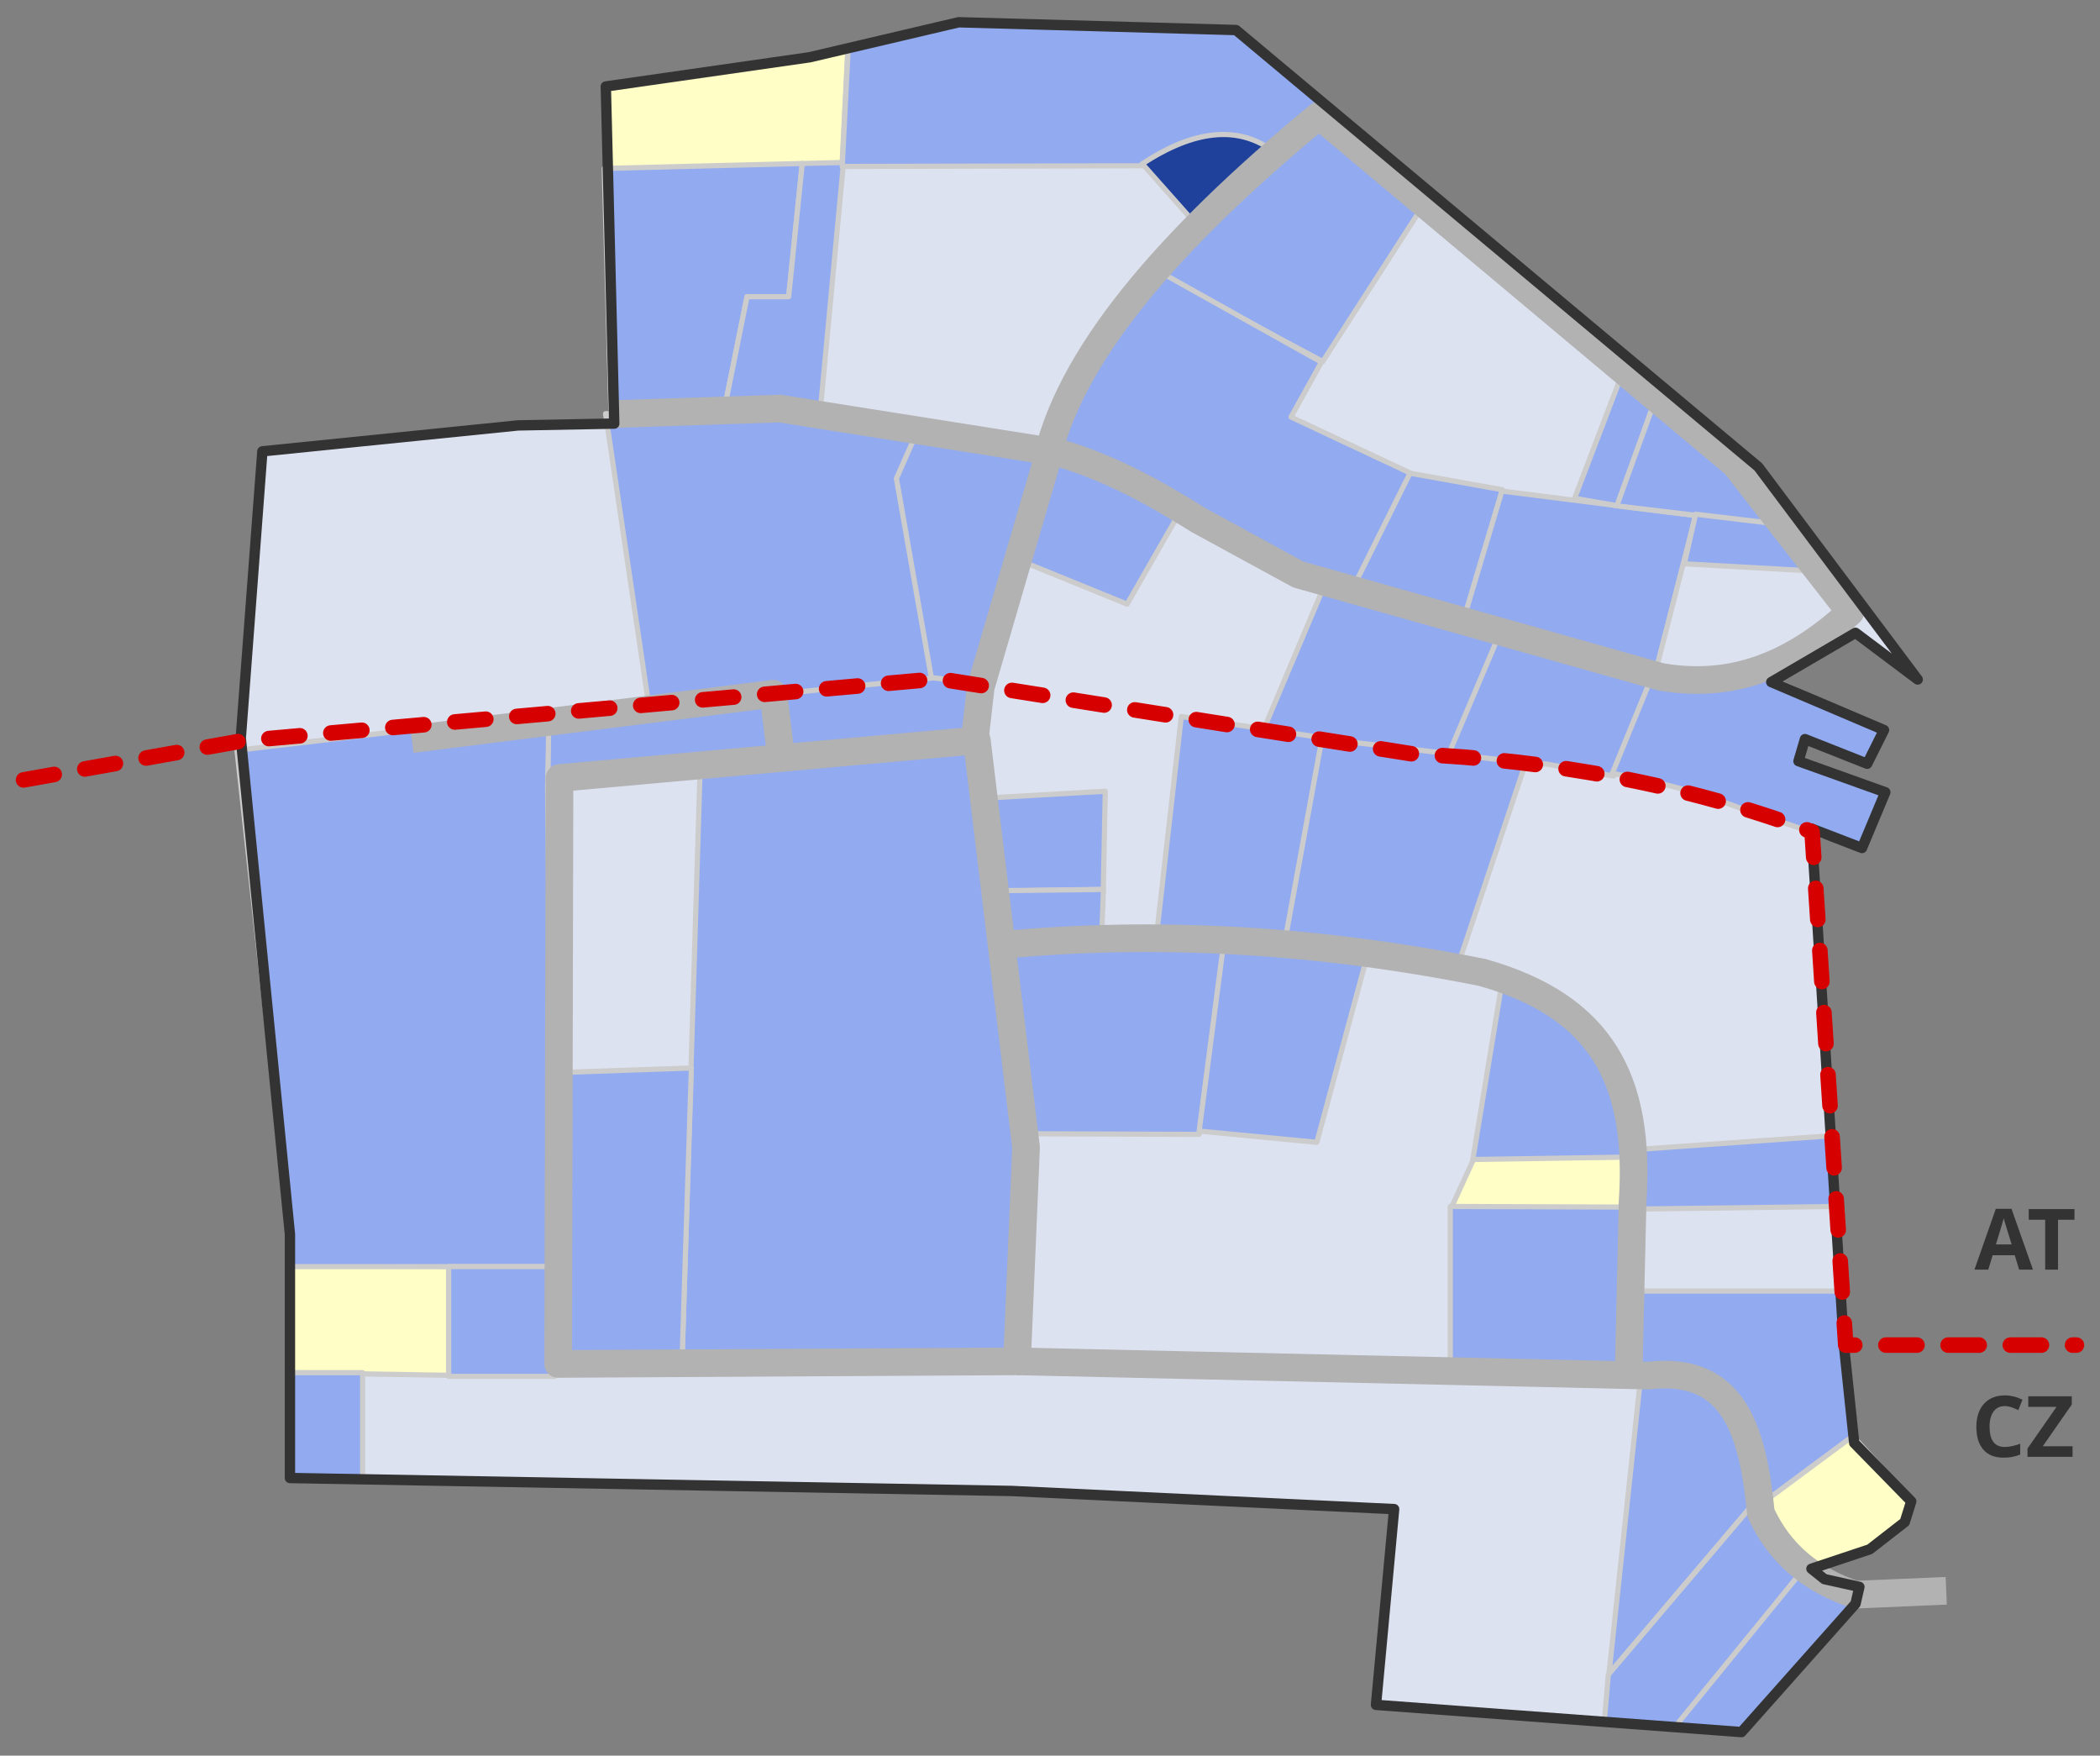 <?xml version="1.0" standalone="no"?>
<!DOCTYPE svg PUBLIC "-//W3C//DTD SVG 1.1//EN" "http://www.w3.org/Graphics/SVG/1.1/DTD/svg11.dtd">
<!--Generator: Xara Designer (www.xara.com), SVG filter version: 6.2.0.0-->
<svg stroke-width="0.501" stroke-linejoin="bevel" fill-rule="evenodd" xmlns:xlink="http://www.w3.org/1999/xlink" xmlns="http://www.w3.org/2000/svg" version="1.1" overflow="visible" width="598.5pt" height="500.25pt" viewBox="0 0 598.5 500.25">
 <rect x="0" y="0" width="598.5" height="500.25" fill="#808080" stroke="none"/>
 <defs>
	</defs>
 <g id="Document" fill="none" stroke="black" font-family="Times New Roman" font-size="16" transform="scale(1 -1)">
  <g id="Spread" transform="translate(0 -500.25)">
   <g id="wiese">
    <a xlink:href="grundriss_park" target="_self">
     <path d="M 175.783,379.406 L 172.898,475.002 L 230.744,483.933 L 273.223,493.907 L 352.266,491.691 L 501.117,367.215 L 546.549,306.64 L 528.821,319.937 L 504.81,305.902 L 536.946,292.236 L 532.144,282.633 L 514.414,289.649 L 512.568,283.371 L 537.314,274.506 L 530.666,258.624 L 516.262,264.165 L 525.494,117.158 L 528.45,89.087 L 544.701,72.465 L 542.856,66.555 L 532.882,58.8 L 516.262,53.258 L 519.955,50.304 L 529.927,48.087 L 528.821,43.287 L 496.317,6.719 L 392.157,14.477 L 397.327,70.249 L 288.365,75.421 L 82.632,79.114 L 82.632,148.554 L 67.98,293.713 L 74.994,371.648 L 147.639,379.035 L 175.783,379.406 Z" stroke="none" fill="#dde2f0" stroke-width="2.954" stroke-linejoin="round" marker-start="none" marker-end="none" stroke-miterlimit="79.84"/>
    </a>
   </g>
   <g id="kompostieranlage"/>
   <g id="retentionsbecken">
    <path d="M 241.64,486.823 L 230.09,483.673 L 172.64,475.873 L 172.94,452.023 L 239.99,453.373 L 241.64,486.823 Z" fill="#fffec6" stroke-width="1.477" stroke="#cccccc" stroke-linejoin="round" marker-start="none" marker-end="none" stroke-miterlimit="79.84"/>
    <path d="M 82.34,139.574 L 128.39,139.424 L 128.09,108.374 L 82.49,109.124 L 82.34,139.574 Z" stroke-width="1.477" stroke="#cccccc" fill="#fffec6" stroke-linejoin="round" marker-start="none" marker-end="none" stroke-miterlimit="79.84"/>
    <path d="M 420.139,170.324 L 413.539,155.924 L 463.789,156.074 L 465.439,170.624 L 420.139,170.324 Z" stroke-width="1.477" stroke="#cccccc" fill="#fffec6" stroke-linejoin="round" marker-start="none" marker-end="none" stroke-miterlimit="79.84"/>
    <path d="M 527.989,91.124 L 503.539,73.274 C 506.16,65.158 510.993,58.886 516.139,52.874 L 532.489,58.574 L 542.839,66.374 L 544.639,72.974 L 527.989,91.124 Z" stroke-width="1.477" stroke="#cccccc" fill="#fffec6" stroke-linejoin="round" marker-start="none" marker-end="none" stroke-miterlimit="79.84"/>
   </g>
   <g id="grundstuecke_light">
    <path d="M 174.091,383.685 L 172.207,452.259 L 228.647,453.661 L 224.769,415.711 L 212.899,415.711 L 206.478,383.787 L 174.091,383.685 Z" stroke="#cccccc" fill="#92aaef" stroke-width="1.477" stroke-linejoin="round" marker-start="none" marker-end="none" stroke-miterlimit="79.84"/>
    <path d="M 233.81,383.497 L 222.251,383.837 L 206.478,383.787 L 212.899,415.711 L 224.769,415.711 L 228.647,453.661 L 240.404,453.954 L 233.81,383.497 Z" stroke="#cccccc" fill="#92aaef" stroke-width="1.477" stroke-linejoin="round" marker-start="none" marker-end="none" stroke-miterlimit="79.84"/>
    <path d="M 156.571,292.128 L 156.063,276.299 L 157.513,139.346 L 82.632,139.346 L 82.632,148.554 L 67.542,286.465 L 156.732,296.956 L 156.571,292.128 Z" stroke="#cccccc" fill="#92aaef" stroke-width="1.477" stroke-linejoin="round" marker-start="none" marker-end="none" stroke-miterlimit="79.84"/>
    <path d="M 194.321,110.606 L 199.571,282.182 L 277.83,289.709 L 292.197,167.803 L 289.842,112.356 L 194.321,110.606 Z" stroke="#cccccc" fill="#92aaef" stroke-width="1.477" stroke-linejoin="round" marker-start="none" marker-end="none" stroke-miterlimit="79.84"/>
    <path d="M 158.831,109.957 L 159.398,194.652 L 197.046,195.941 L 194.321,110.606 L 158.831,109.957 Z" stroke="#cccccc" fill="#92aaef" stroke-width="1.477" stroke-linejoin="round" marker-start="none" marker-end="none" stroke-miterlimit="79.84"/>
    <path d="M 127.857,108.073 L 127.857,139.346 L 157.513,139.346 L 157.471,143.298 L 158.097,108.073 L 127.857,108.073 Z" stroke="#cccccc" fill="#92aaef" stroke-width="1.477" stroke-linejoin="round" marker-start="none" marker-end="none" stroke-miterlimit="79.84"/>
    <path d="M 282.038,272.913 L 315.005,274.796 L 314.443,246.791 L 286.179,246.379 L 282.038,272.913 Z" stroke="#cccccc" fill="#92aaef" stroke-width="1.477" stroke-linejoin="round" marker-start="none" marker-end="none" stroke-miterlimit="79.84"/>
    <path d="M 405.243,441.144 L 376.985,397.249 L 328.569,423.059 L 360.03,453.578 L 374.911,466.375 L 405.243,441.144 Z" stroke="#cccccc" fill="#92aaef" stroke-width="1.477" stroke-linejoin="round" marker-start="none" marker-end="none" stroke-miterlimit="79.84"/>
    <path d="M 330.076,423.059 L 376.608,397.061 L 367.942,381.425 L 402.041,365.412 L 385.462,332.067 L 359.842,341.486 L 319.903,364.093 L 299.181,373.136 L 317.266,406.857 L 330.076,423.059 Z" stroke="#cccccc" fill="#92aaef" stroke-width="1.477" stroke-linejoin="round" marker-start="none" marker-end="none" stroke-miterlimit="79.84"/>
    <path d="M 401.852,365.412 L 428.227,360.702 L 417.3,323.212 L 385.086,331.69 L 401.852,365.412 Z" stroke="#cccccc" fill="#92aaef" stroke-width="1.477" stroke-linejoin="round" marker-start="none" marker-end="none" stroke-miterlimit="79.84"/>
    <path d="M 428.038,360.325 L 483.236,353.355 L 471.556,307.765 L 416.735,322.459 L 428.038,360.325 Z" stroke="#cccccc" fill="#92aaef" stroke-width="1.477" stroke-linejoin="round" marker-start="none" marker-end="none" stroke-miterlimit="79.84"/>
    <path d="M 471.556,387.641 L 460.253,356.181 L 507.35,350.529 L 496.047,366.73 L 471.556,387.641 Z" stroke="#cccccc" fill="#92aaef" stroke-width="1.477" stroke-linejoin="round" marker-start="none" marker-end="none" stroke-miterlimit="79.84"/>
    <path d="M 483.236,353.731 L 508.669,350.717 L 517.146,337.53 L 480.034,339.602 L 483.236,353.731 Z" stroke="#cccccc" fill="#92aaef" stroke-width="1.477" stroke-linejoin="round" marker-start="none" marker-end="none" stroke-miterlimit="79.84"/>
    <path d="M 471.368,385.381 L 460.818,356.181 L 448.761,358.253 L 462.325,393.858 L 471.368,385.381 Z" stroke="#cccccc" fill="#92aaef" stroke-width="1.477" stroke-linejoin="round" marker-start="none" marker-end="none" stroke-miterlimit="79.84"/>
    <path d="M 289.762,340.921 L 321.222,328.111 L 336.67,355.05 L 310.295,368.803 L 297.863,372.382 L 289.762,340.921 Z" stroke="#cccccc" fill="#92aaef" stroke-width="1.477" stroke-linejoin="round" marker-start="none" marker-end="none" stroke-miterlimit="79.84"/>
    <path d="M 377.738,334.139 L 360.03,292.128 L 403.548,285.535 L 412.967,284.969 L 428.227,319.821 L 377.738,334.139 Z" stroke="#cccccc" fill="#92aaef" stroke-width="1.477" stroke-linejoin="round" marker-start="none" marker-end="none" stroke-miterlimit="79.84"/>
    <path d="M 471.179,306.446 L 459.876,279.129 L 440.849,282.52 L 412.779,285.158 L 427.285,319.445 L 471.179,306.446 Z" stroke="#cccccc" fill="#92aaef" stroke-width="1.477" stroke-linejoin="round" marker-start="none" marker-end="none" stroke-miterlimit="79.84"/>
    <path d="M 500.191,308.895 L 536.927,292.505 L 531.841,282.709 L 514.509,289.679 L 512.437,283.462 L 537.116,274.42 L 530.71,258.407 L 497.742,269.333 C 485.47,274.037 472.762,277.657 459.499,279.883 L 470.426,306.634 L 500.191,308.895 Z" stroke="#cccccc" fill="#92aaef" stroke-width="1.477" stroke-linejoin="round" marker-start="none" marker-end="none" stroke-miterlimit="79.84"/>
    <path d="M 434.82,282.897 L 415.605,225.44 L 365.305,230.714 L 376.043,289.868 L 434.82,282.897 Z" stroke="#cccccc" fill="#92aaef" stroke-width="1.477" stroke-linejoin="round" marker-start="none" marker-end="none" stroke-miterlimit="79.84"/>
    <path d="M 336.67,296.084 L 329.511,232.787 L 366.058,231.28 L 376.797,290.056 L 336.67,296.084 Z" stroke="#cccccc" fill="#92aaef" stroke-width="1.477" stroke-linejoin="round" marker-start="none" marker-end="none" stroke-miterlimit="79.84"/>
    <path d="M 282.98,246.446 L 314.499,246.822 L 313.934,232.41 L 285.617,231.468 L 282.98,246.446 Z" stroke="#cccccc" fill="#92aaef" stroke-width="1.477" stroke-linejoin="round" marker-start="none" marker-end="none" stroke-miterlimit="79.84"/>
    <path d="M 348.915,231.656 L 341.756,177.024 L 291.457,177.212 L 284.864,231.091 L 348.915,231.656 Z" stroke="#cccccc" fill="#92aaef" stroke-width="1.477" stroke-linejoin="round" marker-start="none" marker-end="none" stroke-miterlimit="79.84"/>
    <path d="M 389.607,227.7 L 375.289,174.763 L 341.756,177.966 L 349.103,234.294 L 389.607,227.7 Z" stroke="#cccccc" fill="#92aaef" stroke-width="1.477" stroke-linejoin="round" marker-start="none" marker-end="none" stroke-miterlimit="79.84"/>
    <path d="M 428.227,221.295 L 419.749,169.865 L 467.035,170.618 C 462.812,196.949 450.277,214.277 428.227,221.295 Z" stroke="#cccccc" fill="#92aaef" stroke-width="1.477" stroke-linejoin="round" marker-start="none" marker-end="none" stroke-miterlimit="79.84"/>
    <path d="M 522.044,176.647 L 466.093,172.691 L 465.905,155.736 L 523.74,156.489 L 522.044,176.647 Z" stroke="#cccccc" fill="#92aaef" stroke-width="1.477" stroke-linejoin="round" marker-start="none" marker-end="none" stroke-miterlimit="79.84"/>
    <path d="M 465.528,156.301 L 413.332,156.489 L 413.332,110.354 L 464.586,108.827 L 465.528,156.301 Z" stroke="#cccccc" fill="#92aaef" stroke-width="1.477" stroke-linejoin="round" marker-start="none" marker-end="none" stroke-miterlimit="79.84"/>
    <path d="M 467.788,109.769 C 486.212,112.145 497.628,100.499 501.698,74.163 L 458.557,23.298 L 467.788,109.769 Z" stroke="#cccccc" fill="#92aaef" stroke-width="1.477" stroke-linejoin="round" marker-start="none" marker-end="none" stroke-miterlimit="79.84"/>
    <path d="M 477.396,7.662 L 513.567,52.122 L 500.38,72.536 L 458.369,23.075 L 457.239,9.734 L 477.396,7.662 Z" stroke="#cccccc" fill="#92aaef" stroke-width="1.477" stroke-linejoin="round" marker-start="none" marker-end="none" stroke-miterlimit="79.84"/>
    <path d="M 496.235,6.72 L 529.768,44.398 L 513.19,52.122 L 477.208,8.039 L 496.235,6.72 Z" stroke="#cccccc" fill="#92aaef" stroke-width="1.477" stroke-linejoin="round" marker-start="none" marker-end="none" stroke-miterlimit="79.84"/>
    <path d="M 465.905,132.375 L 524.307,132.375 L 528.638,91.495 L 501.698,71.526 C 499.378,99.713 487.083,111.94 464.963,108.45 L 465.905,132.375 Z" stroke="#cccccc" fill="#92aaef" stroke-width="1.477" stroke-linejoin="round" marker-start="none" marker-end="none" stroke-miterlimit="79.84"/>
    <path d="M 172.584,382.367 L 185.206,297.215 L 265.836,306.823 L 255.663,363.528 L 261.692,377.468 L 221.942,384.25 L 172.584,382.367 Z" stroke="#cccccc" fill="#92aaef" stroke-width="1.477" stroke-linejoin="round" marker-start="none" marker-end="none" stroke-miterlimit="79.84"/>
    <path d="M 279.212,305.881 L 298.993,372.005 L 261.88,378.41 L 255.475,363.904 L 265.46,307.011 L 279.212,305.881 Z" stroke="#cccccc" fill="#92aaef" stroke-width="1.477" stroke-linejoin="round" marker-start="none" marker-end="none" stroke-miterlimit="79.84"/>
    <path d="M 378.492,469.967 L 363.044,457.345 C 351.667,463.941 339.222,463.281 325.366,453.012 L 240.027,452.824 L 241.723,486.169 L 273.372,494.27 L 351.929,491.632 L 378.492,469.967 Z" stroke="#cccccc" fill="#92aaef" stroke-width="1.477" stroke-linejoin="round" marker-start="none" marker-end="none" stroke-miterlimit="79.84"/>
    <path d="M 341.945,435.115 L 325.555,453.578 C 340.539,463.363 352.568,464.284 362.102,457.722 L 341.945,435.115 Z" fill="#1f419b" stroke="#cccccc" stroke-width="1.477" stroke-linejoin="round" marker-start="none" marker-end="none" stroke-miterlimit="79.84"/>
    <path d="M 156.394,295.714 L 266.104,307.092 L 279.571,305.466 L 276.901,288.633 L 156.162,277.255 L 156.394,295.714 Z" stroke="#cccccc" fill="#92aaef" stroke-width="1.477" stroke-linejoin="round" marker-start="none" marker-end="none" stroke-miterlimit="79.84"/>
    <path d="M 82.64,109.124 L 103.344,109.124 L 103.344,78.657 L 82.938,78.657 L 82.64,109.124 Z" stroke="#cccccc" fill="#92aaef" stroke-width="1.477" stroke-linejoin="round" marker-start="none" marker-end="none" stroke-miterlimit="79.84"/>
   </g>
   <g id="strassen">
    <path d="M 159.089,111.617 L 159.459,278.569 L 278.393,289.281 L 292.429,173.302 L 289.842,112.356 L 159.089,111.617 Z" stroke="#b2b2b2" stroke-width="7.879" stroke-linejoin="round" marker-start="none" marker-end="none" stroke-miterlimit="79.84"/>
    <path d="M 554.676,46.981 L 528.821,45.871 C 516.585,49.916 507.284,57.316 501.856,69.142 C 499.64,91.303 494.839,111.25 469.723,108.294 L 289.844,112.356" fill="none" stroke="#b2b2b2" stroke-width="7.879" stroke-linejoin="round" stroke-miterlimit="79.84"/>
    <path d="M 284.672,230.922 C 330.138,235.263 376.004,232.454 422.444,223.164 C 456.426,213.561 467.607,192.657 465.29,157.789 L 464.181,109.402" fill="none" stroke="#b2b2b2" stroke-width="7.879" stroke-linejoin="round" stroke-miterlimit="79.84"/>
    <path d="M 222.619,284.478 L 220.403,302.578 L 117.352,289.649" fill="none" stroke="#b2b2b2" stroke-width="7.879" stroke-linejoin="round" stroke-miterlimit="79.84"/>
    <path d="M 174.553,382.247 L 222.251,383.837 L 301.662,371.279 C 316.836,366.751 329.446,359.663 341.553,352.072 L 369.995,336.559 L 473.416,307.379 C 491.021,304.384 508.628,308.532 527.342,325.847 L 494.469,367.954 L 375.904,467.313 C 332.83,431.821 303.935,398.196 297.969,367.586 L 279.501,304.423 L 277.654,288.172" fill="none" stroke="#b2b2b2" stroke-width="7.879" stroke-linejoin="round" stroke-miterlimit="79.84"/>
   </g>
   <g id="umriss">
    <path d="M 175.064,379.557 L 172.657,475.606 L 230.744,483.933 L 273.223,493.907 L 352.266,491.691 L 501.117,367.215 L 546.549,306.64 L 528.821,319.937 L 504.81,305.902 L 536.946,292.236 L 532.144,282.633 L 514.414,289.649 L 512.568,283.371 L 537.314,274.506 L 530.666,258.624 L 516.262,264.165 L 525.494,117.158 L 528.45,89.087 L 544.701,72.465 L 542.856,66.555 L 532.882,58.8 L 516.262,53.258 L 519.955,50.304 L 529.927,48.087 L 528.821,43.287 L 496.317,6.719 L 392.157,14.477 L 397.327,70.249 L 288.365,75.421 L 82.632,79.114 L 82.632,148.554 L 68.623,289.963 L 74.779,371.648 L 147.639,379.035 L 175.064,379.557 Z" stroke="#333333" stroke-width="2.954" stroke-linejoin="round" marker-start="none" marker-end="none" stroke-miterlimit="79.84"/>
   </g>
   <g id="staatsgrenze">
    <path d="M 6.716,278.026 L 68.769,289.108 L 267.485,306.837 L 402.671,285.415 C 442.453,283.613 480.539,276.72 516.434,263.252 L 526.038,116.986 L 591.784,116.986" fill="none" stroke="#d70000" stroke-width="4.433" stroke-linejoin="round" stroke-dasharray="8.866 8.866" stroke-dashoffset="0" stroke-linecap="round" stroke-miterlimit="79.84"/>
    <g id="Group" fill-rule="nonzero" stroke-linejoin="round" stroke-linecap="round" stroke="none" stroke-width="0.906" fill="#333333" stroke-miterlimit="79.84">
     <g id="Group_1">
      <path d="M 571.356,99.607 C 569.98,99.607 568.913,99.09 568.158,98.055 C 567.402,97.02 567.025,95.579 567.024,93.729 C 567.025,89.881 568.469,87.956 571.356,87.956 C 572.569,87.956 574.037,88.26 575.759,88.865 L 575.759,85.796 C 574.344,85.206 572.761,84.91 571.014,84.91 C 568.504,84.91 566.584,85.672 565.253,87.195 C 563.923,88.718 563.259,90.904 563.259,93.752 C 563.259,95.547 563.586,97.119 564.239,98.468 C 564.891,99.817 565.83,100.853 567.053,101.573 C 568.278,102.293 569.712,102.653 571.356,102.653 C 573.034,102.653 574.716,102.248 576.409,101.437 L 575.229,98.463 C 574.583,98.768 573.935,99.037 573.281,99.265 C 572.628,99.493 571.986,99.607 571.356,99.607 Z" marker-start="none" marker-end="none"/>
      <path d="M 590.68,85.146 L 577.838,85.146 L 577.838,87.519 L 586.112,99.382 L 578.062,99.382 L 578.062,102.404 L 590.457,102.404 L 590.457,100.044 L 582.193,88.168 L 590.68,88.168 L 590.68,85.146 Z" marker-start="none" marker-end="none"/>
     </g>
    </g>
    <g id="Group_2" fill-rule="nonzero" stroke-linejoin="round" stroke-linecap="round" stroke="none" stroke-width="0.906" fill="#333333" stroke-miterlimit="79.84">
     <g id="Group_3">
      <path d="M 575.452,138.483 L 574.2,142.591 L 567.909,142.591 L 566.657,138.483 L 562.714,138.483 L 568.805,155.811 L 573.28,155.811 L 579.395,138.483 L 575.452,138.483 Z M 573.326,145.66 C 572.17,149.382 571.519,151.487 571.373,151.976 C 571.227,152.462 571.123,152.848 571.06,153.131 C 570.801,152.124 570.058,149.633 568.829,145.66 L 573.326,145.66 Z" marker-start="none" marker-end="none"/>
      <path d="M 586.538,138.483 L 582.878,138.483 L 582.878,152.695 L 578.192,152.695 L 578.192,155.74 L 591.225,155.74 L 591.225,152.695 L 586.538,152.695 L 586.538,138.483 Z" marker-start="none" marker-end="none"/>
     </g>
    </g>
   </g>
  </g>
 </g>
</svg>
